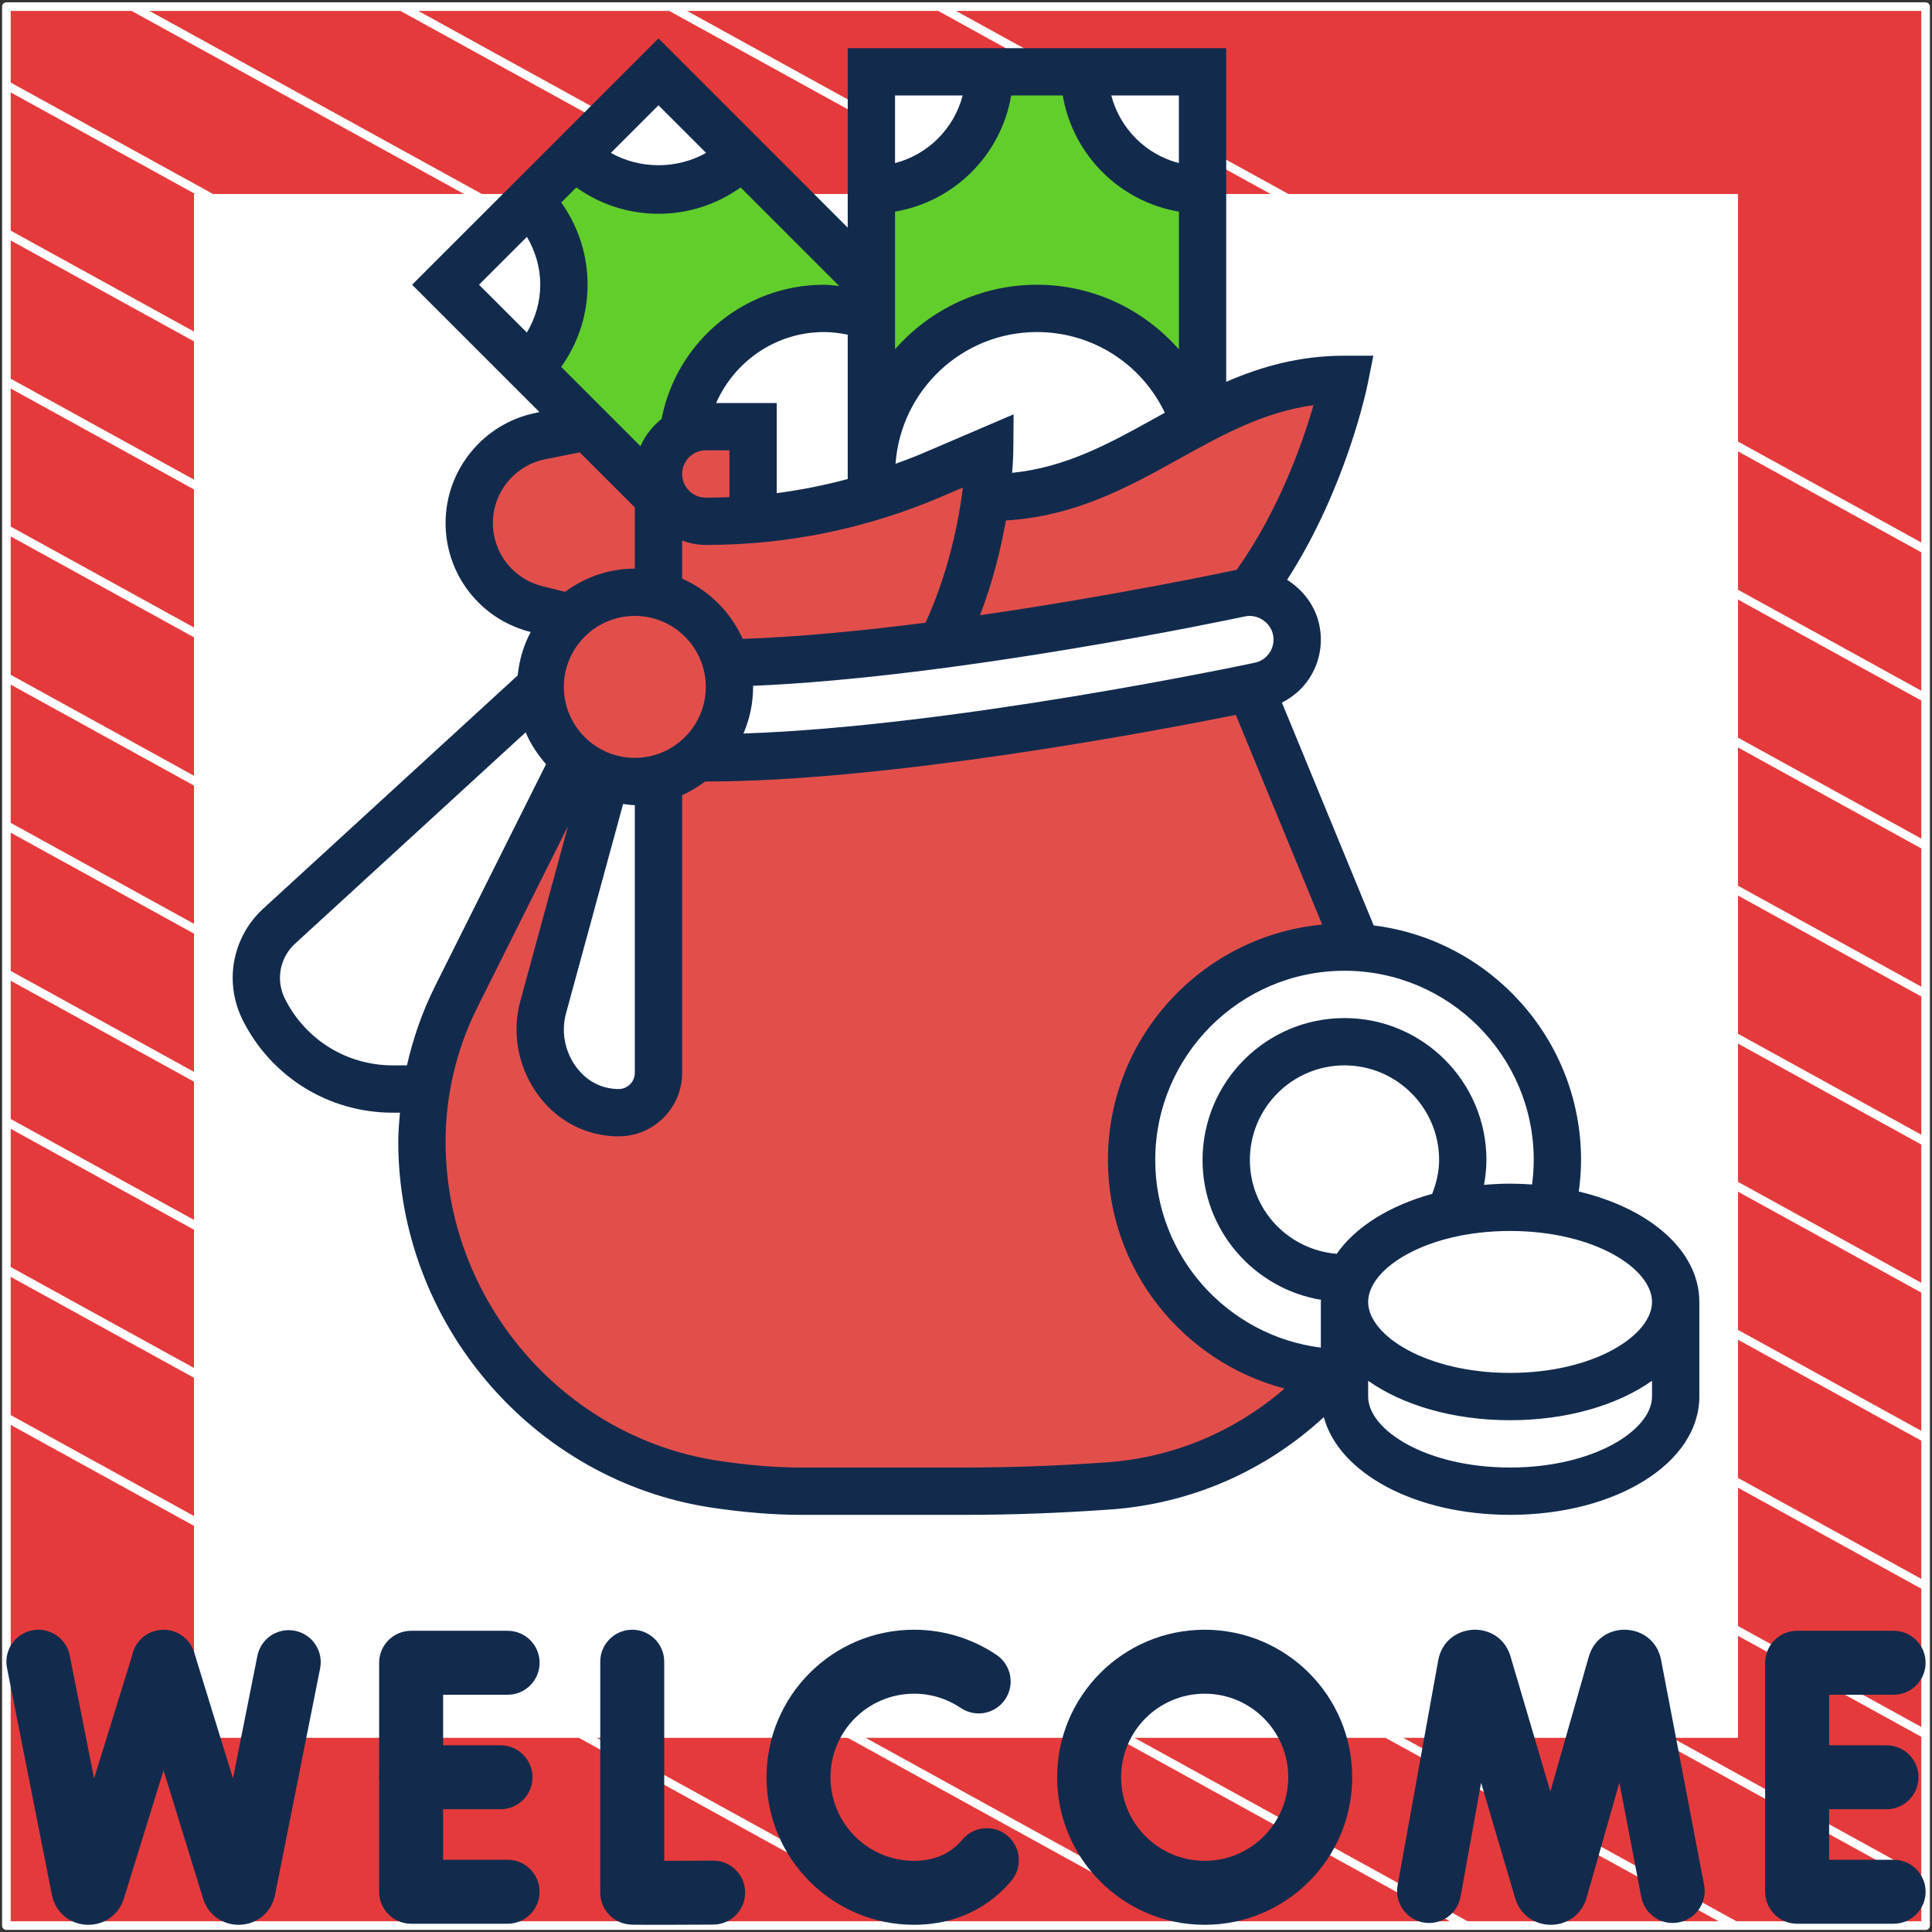 <?xml version="1.0" encoding="UTF-8"?> <svg xmlns="http://www.w3.org/2000/svg" width="302" height="302" viewBox="0 0 302 302" fill="none"><rect x="0" y="0" width="302" height="302" fill="#333333" stroke="none"/><path d="M301 1.038H1V301H301V1.038Z" fill="#E53A3C" stroke="white" stroke-width="1.346" stroke-linejoin="round"></path><mask id="mask0_575_108013" style="mask-type:luminance" maskUnits="userSpaceOnUse" x="1" y="1" width="300" height="300"><path d="M301 1H1V300.962H301V1Z" fill="white"></path></mask><g mask="url(#mask0_575_108013)"><path d="M-285.023 64.085L219.795 342.085" stroke="white" stroke-width="1.346" stroke-miterlimit="10"></path><path d="M-263.954 52.544L240.932 330.582" stroke="white" stroke-width="1.346" stroke-miterlimit="10"></path><path d="M-242.819 41.04L261.999 319.04" stroke="white" stroke-width="1.346" stroke-miterlimit="10"></path><path d="M-221.682 29.536L283.136 307.536" stroke="white" stroke-width="1.346" stroke-miterlimit="10"></path><path d="M-200.545 18.032L304.272 296.032" stroke="white" stroke-width="1.346" stroke-miterlimit="10"></path><path d="M-179.41 6.528L325.409 284.528" stroke="white" stroke-width="1.346" stroke-miterlimit="10"></path><path d="M-158.273 -5.014L346.545 273.024" stroke="white" stroke-width="1.346" stroke-miterlimit="10"></path><path d="M-137.205 -16.518L367.613 261.483" stroke="white" stroke-width="1.346" stroke-miterlimit="10"></path><path d="M-116.069 -28.021L388.749 249.979" stroke="white" stroke-width="1.346" stroke-miterlimit="10"></path><path d="M-94.932 -39.525L409.886 238.475" stroke="white" stroke-width="1.346" stroke-miterlimit="10"></path><path d="M-73.796 -51.029L431.023 226.971" stroke="white" stroke-width="1.346" stroke-miterlimit="10"></path><path d="M-52.659 -62.533L452.159 215.467" stroke="white" stroke-width="1.346" stroke-miterlimit="10"></path><path d="M-31.591 -74.075L473.227 203.963" stroke="white" stroke-width="1.346" stroke-miterlimit="10"></path><path d="M-10.454 -85.579L494.363 192.422" stroke="white" stroke-width="1.346" stroke-miterlimit="10"></path></g><path d="M271 31H31V270.975H271V31Z" fill="white" stroke="white" stroke-width="1.346" stroke-miterlimit="10"></path><path fill-rule="evenodd" clip-rule="evenodd" d="M242.345 280.035L248.358 258.943C248.374 258.885 248.392 258.827 248.41 258.77C250.254 253.092 258.449 253.54 259.641 259.407C259.645 259.426 259.649 259.445 259.652 259.464L266.378 294.653C266.896 297.365 265.118 299.984 262.405 300.502C259.693 301.021 257.074 299.242 256.555 296.53L253.138 278.65L247.998 296.68C247.981 296.738 247.964 296.796 247.945 296.853C246.215 302.184 238.685 302.224 236.9 296.909C236.881 296.85 236.862 296.791 236.845 296.732L231.52 278.684L228.308 296.479C227.817 299.197 225.217 301.002 222.499 300.512C219.782 300.021 217.976 297.421 218.467 294.703L224.816 259.526C224.819 259.507 224.823 259.488 224.827 259.469C225.957 253.601 234.146 253.045 236.051 258.716C236.071 258.775 236.09 258.834 236.107 258.893L242.345 280.035Z" fill="#122B4D"></path><path fill-rule="evenodd" clip-rule="evenodd" d="M103.829 290.872C104.309 290.871 104.8 290.87 105.29 290.869C106.842 290.864 108.382 290.858 109.535 290.853C110.111 290.85 110.591 290.848 110.926 290.846L111.45 290.843C111.45 290.843 111.451 290.843 111.479 295.843L111.45 290.843C114.212 290.827 116.463 293.053 116.479 295.815C116.494 298.576 114.268 300.827 111.507 300.843L111.479 295.867C111.507 300.843 111.507 300.843 111.507 300.843L110.978 300.846C110.641 300.847 110.16 300.85 109.582 300.853C108.425 300.858 106.878 300.864 105.318 300.869C103.759 300.873 102.179 300.875 100.961 300.872C100.354 300.87 99.823 300.867 99.424 300.862C99.228 300.86 99.044 300.857 98.89 300.852C98.816 300.85 98.724 300.847 98.63 300.842C98.584 300.839 98.515 300.835 98.435 300.828C98.383 300.824 98.202 300.809 97.98 300.77C95.581 300.357 93.829 298.276 93.829 295.843V259.75C93.829 256.989 96.068 254.75 98.829 254.75C101.591 254.75 103.829 256.989 103.829 259.75V290.872ZM99.084 290.852C99.082 290.852 99.106 290.854 99.163 290.856C99.116 290.853 99.087 290.852 99.084 290.852Z" fill="#122B4D"></path><path fill-rule="evenodd" clip-rule="evenodd" d="M59.266 295.708C59.266 298.47 61.504 300.708 64.266 300.708H79.347C82.109 300.708 84.347 298.47 84.347 295.708C84.347 292.947 82.109 290.708 79.347 290.708H69.266V264.915H79.347C82.109 264.915 84.347 262.676 84.347 259.915C84.347 257.153 82.109 254.915 79.347 254.915H64.266C61.504 254.915 59.266 257.153 59.266 259.915V295.708Z" fill="#122B4D"></path><path fill-rule="evenodd" clip-rule="evenodd" d="M59.266 277.812C59.266 280.573 61.504 282.812 64.266 282.812H78.236C80.997 282.812 83.236 280.573 83.236 277.812C83.236 275.05 80.997 272.812 78.236 272.812H64.266C61.504 272.812 59.266 275.05 59.266 277.812Z" fill="#122B4D"></path><path fill-rule="evenodd" clip-rule="evenodd" d="M275.918 295.708C275.918 298.47 278.157 300.708 280.918 300.708H296C298.761 300.708 301 298.47 301 295.708C301 292.947 298.761 290.708 296 290.708H285.918V264.915H296C298.761 264.915 301 262.676 301 259.915C301 257.153 298.761 254.915 296 254.915H280.918C278.157 254.915 275.918 257.153 275.918 259.915V295.708Z" fill="#122B4D"></path><path fill-rule="evenodd" clip-rule="evenodd" d="M275.918 277.812C275.918 280.573 278.157 282.812 280.918 282.812H294.888C297.65 282.812 299.888 280.573 299.888 277.812C299.888 275.05 297.65 272.812 294.888 272.812H280.918C278.157 272.812 275.918 275.05 275.918 277.812Z" fill="#122B4D"></path><path fill-rule="evenodd" clip-rule="evenodd" d="M142.883 290.874C135.669 290.874 129.82 285.026 129.82 277.811C129.82 270.598 135.669 264.75 142.883 264.75C145.594 264.75 148.099 265.571 150.182 266.978C152.471 268.524 155.579 267.922 157.124 265.633C158.67 263.345 158.068 260.237 155.779 258.691C152.096 256.204 147.652 254.75 142.883 254.75C130.146 254.75 119.82 265.075 119.82 277.811C119.82 290.549 130.146 300.874 142.883 300.874C148.101 300.874 152.633 299.128 156.121 296.021L156.121 296.02C156.829 295.39 157.486 294.71 158.093 293.986C159.867 291.87 159.589 288.716 157.472 286.942C155.356 285.169 152.202 285.447 150.429 287.563C150.128 287.921 149.808 288.252 149.469 288.554M142.883 290.874C145.766 290.874 147.899 289.952 149.469 288.554Z" fill="#122B4D"></path><path fill-rule="evenodd" clip-rule="evenodd" d="M14.706 277.997L20.791 258.338C21.608 255.7 24.408 254.224 27.046 255.04C29.684 255.857 31.16 258.657 30.344 261.295L19.355 296.799C19.341 296.842 19.327 296.884 19.313 296.927C17.539 302.153 10.173 302.197 8.327 297.007C8.245 296.777 8.18 296.541 8.133 296.301L1.095 260.72C0.559 258.011 2.321 255.381 5.03 254.845C7.739 254.309 10.369 256.071 10.905 258.78L14.706 277.997Z" fill="#122B4D"></path><path fill-rule="evenodd" clip-rule="evenodd" d="M36.419 277.993L40.231 258.84C40.77 256.132 43.403 254.374 46.111 254.913C48.819 255.452 50.578 258.084 50.039 260.793L42.973 296.296C42.93 296.51 42.874 296.721 42.803 296.927C41.03 302.153 33.663 302.197 31.817 297.007C31.794 296.939 31.771 296.872 31.75 296.803L20.789 261.222C19.976 258.583 21.456 255.784 24.096 254.971C26.735 254.158 29.533 255.639 30.346 258.278L36.419 277.993Z" fill="#122B4D"></path><path fill-rule="evenodd" clip-rule="evenodd" d="M165.248 277.812C165.248 290.548 175.573 300.873 188.309 300.873C201.046 300.873 211.371 290.548 211.371 277.812C211.371 265.075 201.046 254.75 188.309 254.75C175.573 254.75 165.248 265.075 165.248 277.812ZM188.309 290.873C181.096 290.873 175.248 285.025 175.248 277.812C175.248 270.598 181.096 264.75 188.309 264.75C195.523 264.75 201.371 270.598 201.371 277.812C201.371 285.025 195.523 290.873 188.309 290.873Z" fill="#122B4D"></path><path d="M102.929 77.788V93.06C101.746 92.727 100.526 92.579 99.231 92.579C95.349 92.579 91.836 94.095 89.174 96.536L83.849 95.204C80.743 94.428 78.154 92.653 76.268 90.287C74.419 87.92 73.347 84.925 73.347 81.745C73.347 75.163 78.006 69.468 84.477 68.174L91.836 66.695L102.929 77.788Z" fill="#E24F4B"></path><path d="M261.933 203.512V218.303C261.933 226.475 250.359 233.094 236.048 233.094C221.738 233.094 210.164 226.475 210.164 218.303V214.605V203.512C210.164 211.684 221.738 218.303 236.048 218.303C250.359 218.303 261.933 211.684 261.933 203.512Z" fill="white"></path><path d="M242.519 189.201C253.687 190.828 261.933 196.597 261.933 203.512C261.933 211.684 250.359 218.303 236.048 218.303C221.738 218.303 210.164 211.684 210.164 203.512C210.164 202.218 210.46 200.997 211.015 199.814C213.085 195.192 218.965 191.457 226.619 189.756C229.54 189.09 232.72 188.721 236.048 188.721C238.304 188.721 240.449 188.869 242.519 189.201Z" fill="white"></path><path d="M243.444 181.325C243.444 184.025 243.111 186.65 242.519 189.201C240.449 188.869 238.304 188.721 236.048 188.721C232.72 188.721 229.54 189.09 226.619 189.756V189.719C227.913 187.205 228.653 184.357 228.653 181.325C228.653 171.119 220.37 162.836 210.164 162.836C199.958 162.836 191.675 171.119 191.675 181.325C191.675 191.531 199.958 199.814 210.164 199.814H210.978H211.015C210.46 200.997 210.164 202.218 210.164 203.512V214.605C209.646 214.605 209.092 214.605 208.574 214.568C190.936 213.718 176.884 199.148 176.884 181.325C176.884 162.947 191.786 148.045 210.164 148.045C210.83 148.045 211.495 148.082 212.161 148.119C229.614 149.155 243.444 163.613 243.444 181.325Z" fill="white"></path><path d="M228.653 181.325C228.653 184.357 227.913 187.205 226.619 189.719V189.756C218.965 191.457 213.085 195.192 211.015 199.814H210.978C210.719 199.814 210.423 199.814 210.164 199.814C199.958 199.814 191.675 191.531 191.675 181.325C191.675 171.119 199.958 162.836 210.164 162.836C220.37 162.836 228.653 171.119 228.653 181.325Z" fill="white"></path><path d="M210.164 59.299C210.164 59.299 206.466 77.788 195.373 92.579C194.855 92.579 194.338 92.616 193.82 92.727C193.487 92.801 171.412 97.497 147.191 100.714C151.37 92.32 153.256 83.704 154.069 77.788H154.698C167.714 77.788 176.884 71.428 186.757 66.177L187.978 65.511C194.56 62.11 201.511 59.299 210.164 59.299Z" fill="#E24F4B"></path><path d="M202.621 98.422C203.027 100.344 202.658 102.341 201.585 104.005C200.513 105.669 198.849 106.778 196.926 107.222C196.741 107.259 196.26 107.37 195.447 107.518C188.458 108.96 158.913 114.877 131.698 117.354C124.228 118.057 116.944 118.463 110.325 118.463C109.918 118.463 109.511 118.426 109.141 118.352C112.137 115.653 114.022 111.733 114.022 107.37C114.022 106.076 113.838 104.819 113.542 103.635C123.895 103.414 135.765 102.23 147.191 100.714C171.412 97.497 193.487 92.801 193.82 92.727C194.338 92.616 194.855 92.579 195.373 92.579C198.849 92.579 201.881 95.02 202.621 98.422Z" fill="white"></path><path d="M187.977 29.717V65.512C187.571 65.733 187.164 65.955 186.757 66.177C183.392 55.749 173.63 48.206 162.093 48.206C147.783 48.206 136.209 59.78 136.209 74.09V49.463V44.508V29.717C146.415 29.717 154.698 21.434 154.698 11.229H169.489C169.489 21.434 177.772 29.717 187.977 29.717Z" fill="#62CE2B"></path><path d="M187.978 11.229V29.717C177.772 29.717 169.489 21.434 169.489 11.229H187.978Z" fill="white"></path><path d="M186.757 66.177C176.884 71.428 167.714 77.788 154.698 77.788H154.069C154.661 73.314 154.698 70.393 154.698 70.393L145.823 74.201C142.68 75.532 139.463 76.716 136.209 77.677V74.09C136.209 59.78 147.783 48.206 162.093 48.206C173.63 48.206 183.392 55.749 186.757 66.177Z" fill="white"></path><path d="M136.209 11.229H154.698C154.698 21.434 146.415 29.717 136.209 29.717V11.229Z" fill="white"></path><path d="M117.72 81.153C124.006 80.672 130.182 79.489 136.209 77.677C139.463 76.716 142.68 75.532 145.823 74.201L154.698 70.393C154.698 70.393 154.661 73.314 154.069 77.788C153.256 83.704 151.37 92.32 147.191 100.714C135.765 102.23 123.895 103.414 113.542 103.635C112.211 98.459 108.106 94.391 102.929 93.06V77.788V74.09C102.929 76.124 103.743 77.973 105.111 79.304C106.442 80.672 108.291 81.486 110.325 81.486C112.802 81.486 115.28 81.375 117.72 81.153Z" fill="#E24F4B"></path><path d="M136.209 74.09V77.677C130.182 79.489 124.006 80.672 117.72 81.153V66.695H110.325C109.067 66.695 107.847 67.028 106.812 67.582C108.18 56.674 117.498 48.206 128.813 48.206C131.402 48.206 133.879 48.65 136.209 49.463V74.09Z" fill="white"></path><path d="M210.164 148.045C210.83 148.045 211.495 148.082 212.161 148.119L195.447 107.518C188.458 108.96 158.913 114.877 131.698 117.354C124.228 118.057 116.944 118.463 110.325 118.463C109.918 118.463 109.511 118.426 109.141 118.352C107.403 119.906 105.259 121.089 102.929 121.68V167.718C102.929 171.156 100.156 173.93 96.717 173.93C93.574 173.93 90.616 172.709 88.397 170.491C85.846 167.939 84.44 164.537 84.44 160.951C84.44 159.73 84.588 158.547 84.921 157.401L94.72 121.459C92.908 120.867 91.281 119.979 89.839 118.796L71.276 155.885C68.984 160.396 67.431 165.24 66.654 170.232C66.174 172.931 65.952 175.668 65.952 178.441C65.952 191.79 70.796 204.177 78.968 213.755C87.103 223.295 98.566 229.988 111.767 231.984C116.278 232.687 120.789 233.094 125.116 233.094H147.302H151C158.691 233.094 166.198 232.761 173.297 232.28C187.46 231.245 199.884 224.589 208.574 214.568C190.936 213.718 176.884 199.148 176.884 181.325C176.884 162.947 191.786 148.045 210.164 148.045Z" fill="#E24F4B"></path><path d="M117.72 66.695V81.153C115.28 81.375 112.802 81.486 110.325 81.486C108.291 81.486 106.442 80.672 105.111 79.304C103.743 77.973 102.929 76.124 102.929 74.09C102.929 71.28 104.519 68.84 106.812 67.582C107.847 67.028 109.067 66.695 110.325 66.695H117.72Z" fill="#E24F4B"></path><path d="M102.929 11.229L116.019 24.319C108.772 31.529 97.087 31.529 89.839 24.319L102.929 11.229Z" fill="white"></path><path d="M116.019 24.318C108.772 31.529 97.087 31.529 89.839 24.318L82.739 31.418C89.95 38.666 89.95 50.351 82.739 57.598L91.836 66.695L102.929 77.788V74.09C102.929 71.28 104.519 68.839 106.812 67.582C108.18 56.674 117.498 48.206 128.813 48.206C131.402 48.206 133.879 48.65 136.209 49.463V44.508L116.019 24.318Z" fill="#62CE2B"></path><path d="M69.649 44.508L82.739 31.419C89.95 38.666 89.95 50.351 82.739 57.599L69.649 44.508Z" fill="white"></path><path d="M113.542 103.635C113.838 104.819 114.022 106.076 114.022 107.37C114.022 111.733 112.137 115.653 109.141 118.352C107.403 119.906 105.259 121.089 102.929 121.68C101.746 122.013 100.526 122.161 99.231 122.161C97.678 122.161 96.162 121.902 94.72 121.459C92.908 120.867 91.281 119.979 89.839 118.796C86.548 116.06 84.44 111.955 84.44 107.37C84.44 103.081 86.252 99.235 89.174 96.536C91.836 94.095 95.349 92.579 99.231 92.579C100.526 92.579 101.746 92.727 102.929 93.06C108.106 94.391 112.211 98.459 113.542 103.635Z" fill="#E24F4B"></path><path d="M102.929 121.68V167.717C102.929 171.156 100.156 173.93 96.717 173.93C93.574 173.93 90.616 172.709 88.397 170.491C85.846 167.939 84.44 164.537 84.44 160.951C84.44 159.73 84.588 158.547 84.921 157.401L94.72 121.458C96.162 121.902 97.678 122.161 99.231 122.161C100.526 122.161 101.746 122.013 102.929 121.68Z" fill="white"></path><path d="M89.839 118.796L71.276 155.885C68.984 160.396 67.431 165.24 66.654 170.232H66.617H61.403C57.151 170.232 53.046 169.012 49.534 166.867C46.058 164.685 43.136 161.579 41.214 157.734C40.474 156.217 40.067 154.553 40.067 152.852C40.067 149.783 41.361 146.862 43.617 144.791L84.44 107.37C84.44 111.955 86.548 116.06 89.839 118.796Z" fill="white"></path><path d="M246.787 186.254C247.005 184.624 247.142 182.978 247.142 181.325C247.142 162.485 232.968 146.921 214.727 144.658L200.383 109.826C202.114 108.949 203.608 107.67 204.688 105.998C206.296 103.51 206.84 100.54 206.215 97.641C205.575 94.661 203.671 92.191 201.193 90.642C210.427 76.317 213.644 60.742 213.788 60.024L214.675 55.602H210.164C203.101 55.602 197.141 57.317 191.675 59.684V7.531H132.511V35.582L102.929 6L64.421 44.508L84.337 64.424L83.764 64.539C75.584 66.174 69.649 73.414 69.649 81.756C69.649 89.828 75.118 96.832 82.954 98.791C81.859 100.859 81.164 103.14 80.924 105.577L41.114 142.066C38.1 144.832 36.37 148.763 36.37 152.86C36.37 155.116 36.906 157.379 37.915 159.409C42.397 168.365 51.397 173.93 61.414 173.93H62.516C62.391 175.431 62.254 176.932 62.254 178.441C62.254 206.855 83.298 231.448 111.212 235.66C116.215 236.407 120.889 236.792 125.116 236.792H151C158.214 236.792 165.806 236.511 173.564 235.956C186.136 235.061 197.762 229.973 206.928 221.52C209.299 230.298 221.224 236.792 236.048 236.792C252.636 236.792 265.63 228.671 265.63 218.303V203.512C265.63 195.528 257.909 188.891 246.787 186.254ZM258.235 203.512C258.235 208.759 249.124 214.605 236.048 214.605C222.973 214.605 213.862 208.759 213.862 203.512C213.862 198.265 222.973 192.419 236.048 192.419C249.124 192.419 258.235 198.265 258.235 203.512ZM223.872 186.617C217.175 188.462 211.865 191.794 208.947 195.991C201.367 195.366 195.373 189.068 195.373 181.325C195.373 173.168 202.007 166.534 210.164 166.534C218.321 166.534 224.955 173.168 224.955 181.325C224.955 183.174 224.526 184.931 223.872 186.617ZM239.746 181.325C239.746 182.608 239.646 183.884 239.484 185.153C238.356 185.071 237.213 185.023 236.048 185.023C234.658 185.023 233.305 185.101 231.97 185.212C232.195 183.929 232.351 182.631 232.351 181.325C232.351 169.089 222.4 159.139 210.164 159.139C197.928 159.139 187.978 169.089 187.978 181.325C187.978 192.308 196.002 201.423 206.492 203.183C206.488 203.294 206.466 203.401 206.466 203.512V210.652C191.897 208.822 180.582 196.383 180.582 181.325C180.582 165.015 193.853 151.743 210.164 151.743C226.475 151.743 239.746 165.015 239.746 181.325ZM99.231 125.859V167.707C99.231 169.097 98.096 170.232 96.706 170.232C94.554 170.232 92.527 169.393 91.004 167.869C89.181 166.046 88.138 163.524 88.138 160.943C88.138 160.074 88.253 159.205 88.486 158.366L97.401 125.674C98.011 125.733 98.606 125.859 99.231 125.859ZM99.231 118.464C93.115 118.464 88.138 113.486 88.138 107.37C88.138 101.254 93.115 96.277 99.231 96.277C105.347 96.277 110.325 101.254 110.325 107.37C110.325 113.486 105.347 118.464 99.231 118.464ZM158.063 14.926H166.127C167.692 24.197 175.013 31.515 184.283 33.082V54.622C178.792 48.358 170.838 44.508 162.093 44.508C153.256 44.508 145.331 48.424 139.907 54.589V33.082C149.177 31.515 156.495 24.197 158.063 14.926ZM144.351 70.803C142.909 71.421 141.449 71.964 139.988 72.5C140.809 61.008 150.397 51.904 162.093 51.904C170.757 51.904 178.434 56.877 182.08 64.517C181.599 64.783 181.114 65.046 180.637 65.312C173.475 69.291 166.66 73.066 158.207 73.909C158.373 71.876 158.395 70.6 158.395 70.422L158.444 64.765L144.351 70.803ZM132.511 74.882C128.862 75.854 125.164 76.601 121.418 77.082V62.997H111.944C114.829 56.441 121.329 51.904 128.813 51.904C130.067 51.904 131.298 52.067 132.511 52.314V74.882ZM110.325 70.393H114.022V77.711C112.795 77.762 111.56 77.788 110.325 77.788C108.283 77.788 106.627 76.128 106.627 74.091C106.627 72.053 108.283 70.393 110.325 70.393ZM128.813 44.508C116.367 44.508 105.747 53.416 103.421 65.475C102.005 66.614 100.84 68.056 100.119 69.749L87.72 57.351C90.386 53.62 91.847 49.175 91.847 44.497C91.847 39.823 90.394 35.386 87.731 31.655L90.087 29.3C93.814 31.962 98.255 33.415 102.929 33.415C107.603 33.415 112.044 31.962 115.771 29.3L131.18 44.708C130.392 44.638 129.612 44.508 128.813 44.508ZM106.627 84.503C107.788 84.918 109.023 85.184 110.325 85.184C123.097 85.184 135.525 82.632 147.262 77.6L150.519 76.206C149.868 81.419 148.301 89.429 144.673 97.338C134.985 98.581 125.049 99.553 116.093 99.868C114.218 95.671 110.839 92.298 106.627 90.453V84.503ZM117.702 107.204C149.687 105.869 192.7 96.765 194.596 96.358C196.571 95.941 198.568 97.249 198.989 99.198C199.196 100.167 199.015 101.154 198.479 101.983C197.936 102.826 197.129 103.38 196.157 103.591C194.134 104.02 148.966 113.557 116.211 114.659C117.177 112.418 117.72 109.959 117.72 107.37C117.72 107.311 117.705 107.259 117.702 107.204ZM193.291 89.1C193.21 89.114 193.128 89.107 193.047 89.126C191.856 89.381 174.059 93.145 153.196 96.17C155.241 90.801 156.484 85.638 157.234 81.356C167.999 80.717 176.256 76.202 184.224 71.776C191.006 68.008 197.477 64.413 205.32 63.33C203.601 69.294 199.873 79.844 193.291 89.1ZM184.28 25.495C179.107 24.149 175.058 20.099 173.712 14.926H184.28V25.495ZM150.475 14.926C149.129 20.099 145.08 24.149 139.907 25.495V14.926H150.475ZM110.373 23.901C105.824 26.467 100.038 26.467 95.489 23.901L102.929 16.457L110.373 23.901ZM82.362 37.024C83.69 39.272 84.451 41.82 84.451 44.497C84.451 47.182 83.69 49.733 82.355 51.985L74.878 44.508L82.362 37.024ZM77.045 81.756C77.045 76.927 80.484 72.737 85.217 71.79L90.619 70.711L99.231 79.319V88.882C95.142 88.882 91.396 90.257 88.33 92.513L84.744 91.614C80.21 90.483 77.045 86.426 77.045 81.756ZM63.615 166.534H61.414C54.219 166.534 47.748 162.537 44.531 156.103C44.028 155.093 43.765 153.977 43.765 152.86C43.765 150.834 44.619 148.889 46.113 147.52L82.17 114.47C82.943 116.319 84.056 117.968 85.354 119.458L67.967 154.232C66.018 158.133 64.576 162.278 63.615 166.534ZM173.035 228.583C165.454 229.123 158.04 229.396 151 229.396H125.116C121.259 229.396 116.951 229.041 112.314 228.342C87.99 224.678 69.649 203.223 69.649 178.441C69.649 171.227 71.354 164.001 74.582 157.541L88.796 129.113L81.349 156.421C80.95 157.889 80.743 159.412 80.743 160.943C80.743 165.469 82.577 169.899 85.775 173.098C88.697 176.019 92.579 177.628 96.706 177.628C102.179 177.628 106.627 173.179 106.627 167.707V124.291C107.917 123.725 109.104 122.986 110.221 122.154C110.254 122.154 110.288 122.161 110.325 122.161C138.657 122.161 179.573 114.474 193.177 111.752L206.673 144.525C187.918 146.293 173.186 162.116 173.186 181.325C173.186 198.472 184.934 212.889 200.794 217.053C193.036 223.772 183.414 227.843 173.035 228.583ZM236.048 229.396C222.973 229.396 213.862 223.55 213.862 218.303V215.837C219.242 219.63 227.111 222.001 236.048 222.001C244.986 222.001 252.855 219.63 258.235 215.837V218.303C258.235 223.55 249.124 229.396 236.048 229.396Z" fill="#122B4D"></path></svg> 